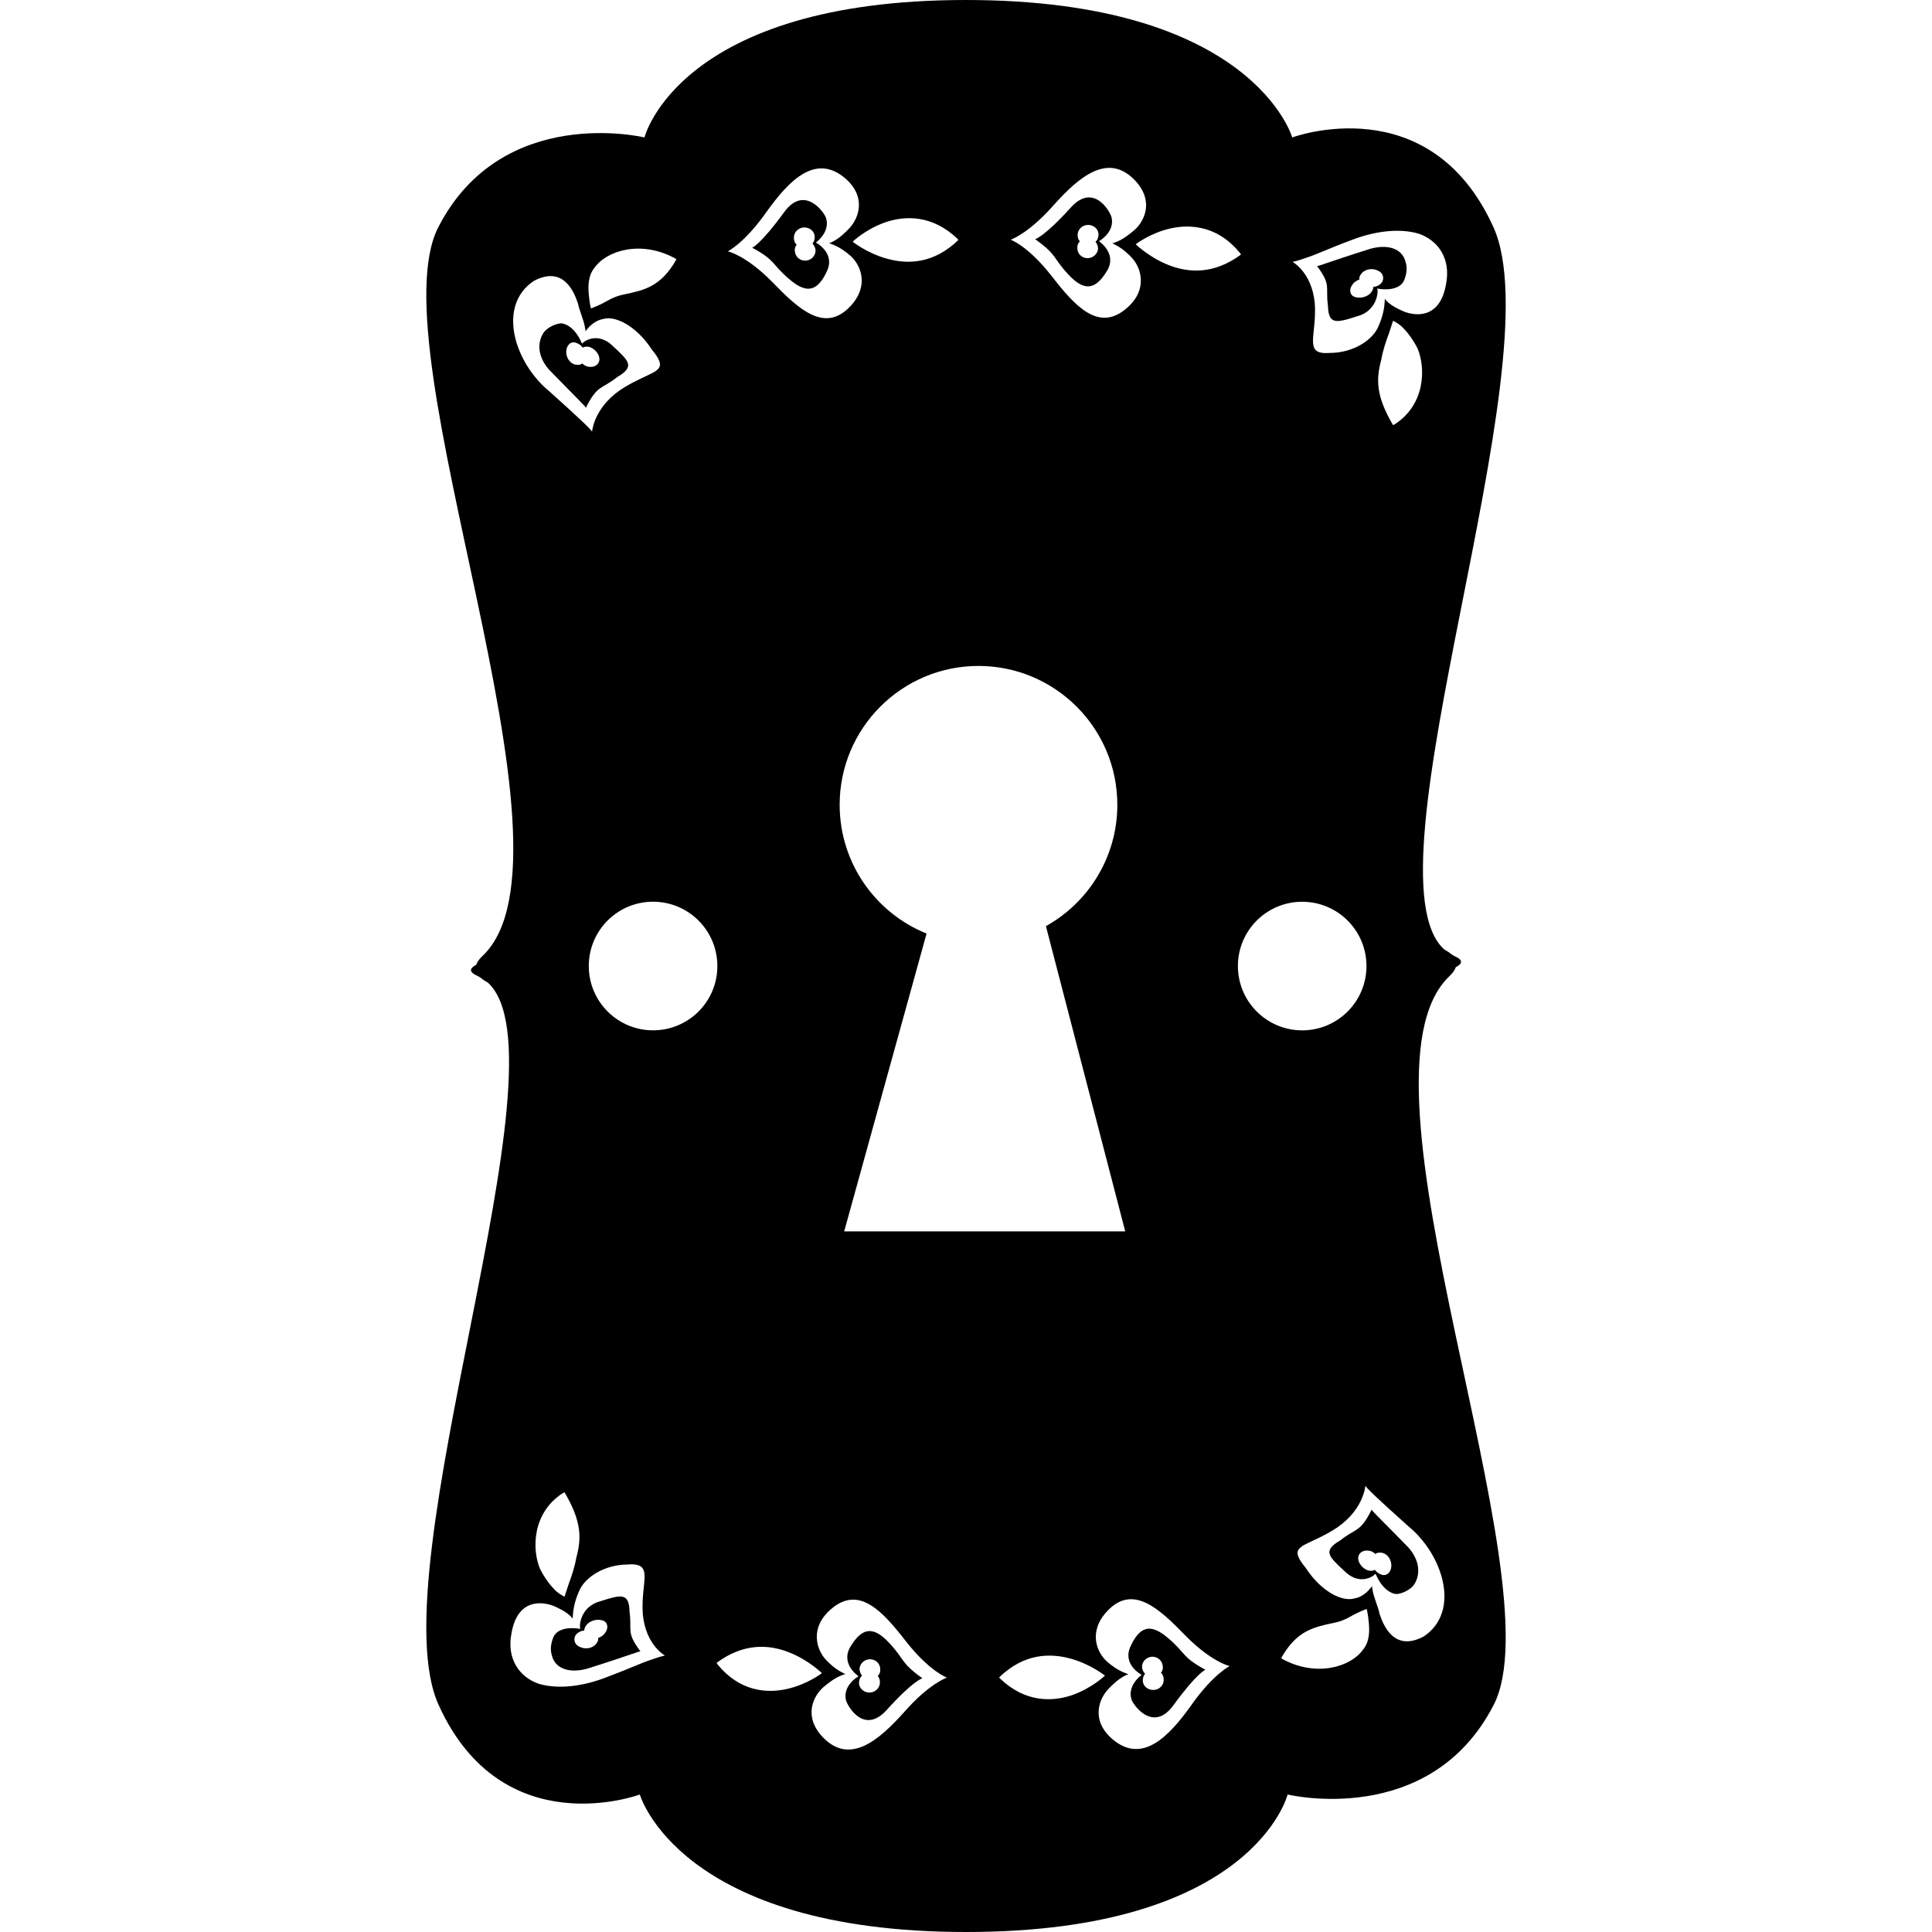 <?xml version="1.0" encoding="iso-8859-1"?>
<!-- Generator: Adobe Illustrator 16.0.0, SVG Export Plug-In . SVG Version: 6.00 Build 0)  -->
<!DOCTYPE svg PUBLIC "-//W3C//DTD SVG 1.1//EN" "http://www.w3.org/Graphics/SVG/1.1/DTD/svg11.dtd">
<svg version="1.1" id="Capa_1" xmlns="http://www.w3.org/2000/svg" xmlns:xlink="http://www.w3.org/1999/xlink" x="0px" y="0px"
	 width="45.699px" height="45.699px" viewBox="0 0 45.699 45.699" style="enable-background:new 0 0 45.699 45.699;"
	 xml:space="preserve">
<g>
	<g>
		<path d="M14.196,37.877c-0.513,0.137-0.502,0.674-0.46,0.654c-0.465-0.082-0.607,0.121-0.613,0.139
			c-0.022,0.012-0.146,0.271-0.066,0.494c0.052,0.24,0.322,0.441,0.823,0.309c1.104-0.348,1.249-0.426,1.271-0.408
			c-0.347-0.467-0.197-0.48-0.26-0.939C14.88,37.672,14.703,37.713,14.196,37.877z M14.304,38.635
			c-0.049,0.074-0.156,0.109-0.156,0.109c0.02,0.064-0.049,0.141-0.049,0.141c-0.089,0.111-0.266,0.135-0.396,0.064
			c-0.138-0.062-0.151-0.229-0.051-0.311c0.087-0.074,0.167-0.068,0.167-0.068c0-0.084,0.077-0.16,0.077-0.16
			c0.115-0.104,0.272-0.115,0.383-0.072C14.382,38.391,14.397,38.521,14.304,38.635z"/>
		<path d="M34.287,23.088c0.077-0.072,0.124-0.142,0.147-0.209c0.171-0.09,0.172-0.18-0.038-0.267
			c-0.026-0.013-0.048-0.032-0.071-0.046c-0.044-0.037-0.098-0.073-0.164-0.108c-1.979-1.788,2.622-13.865,1.164-17.085
			c-1.508-3.332-4.759-2.122-4.759-2.122S29.638,0,22.847,0c-6.791,0-7.603,3.251-7.603,3.251s-3.367-0.812-4.876,2.122
			c-1.508,2.936,3.6,14.825,1.045,17.239c-0.077,0.071-0.125,0.143-0.148,0.208c-0.171,0.09-0.172,0.18,0.039,0.268
			c0.025,0.012,0.047,0.031,0.072,0.045c0.043,0.038,0.098,0.074,0.162,0.108c1.98,1.79-2.621,13.866-1.164,17.085
			c1.51,3.334,4.76,2.121,4.76,2.121s0.928,3.252,7.719,3.252c6.792,0,7.604-3.252,7.604-3.252s3.366,0.814,4.875-2.121
			C36.838,37.391,31.732,25.502,34.287,23.088z M32.988,10.038l-0.038,0.017c-0.401-0.683-0.406-1.075-0.277-1.55
			c0.039-0.225,0.116-0.448,0.183-0.626c0.054-0.165,0.095-0.291,0.095-0.291s0.098,0.038,0.212,0.142
			c0.107,0.104,0.247,0.274,0.369,0.515C33.724,8.708,33.716,9.569,32.988,10.038z M30.899,6.097
			c0.217-0.067,0.557-0.229,1.065-0.417c0.521-0.203,1.116-0.295,1.595-0.152c0.46,0.159,0.762,0.59,0.646,1.188
			c-0.144,0.847-0.739,0.754-0.998,0.653c-0.119-0.054-0.294-0.13-0.411-0.253c-0.016-0.015-0.022-0.032-0.043-0.049
			c0.006,0.027,0.002,0.058-0.002,0.087c-0.01,0.218-0.09,0.443-0.141,0.553c-0.132,0.34-0.606,0.639-1.148,0.641
			C30.811,8.4,31.155,7.95,31.099,7.166c-0.075-0.751-0.548-0.978-0.523-0.972C30.575,6.193,30.682,6.176,30.899,6.097z
			 M29.333,5.987l0.021,0.034c-0.654,0.484-1.256,0.43-1.719,0.246c-0.46-0.183-0.771-0.489-0.771-0.489s0.341-0.268,0.828-0.376
			C28.174,5.296,28.814,5.348,29.333,5.987z M24.917,4.859c0.604-0.675,1.289-1.261,1.927-0.595c0.473,0.5,0.217,0.984-0.021,1.187
			c-0.104,0.087-0.269,0.221-0.448,0.284c-0.021,0.009-0.042,0.014-0.067,0.019c0.024,0.013,0.049,0.021,0.069,0.035
			c0.173,0.085,0.326,0.23,0.4,0.313c0.213,0.231,0.382,0.745-0.119,1.181c-0.67,0.592-1.237-0.051-1.786-0.758
			c-0.557-0.711-0.966-0.855-0.966-0.855S24.321,5.534,24.917,4.859z M22.646,5.646l0.024,0.03c-0.588,0.57-1.202,0.577-1.682,0.445
			c-0.479-0.129-0.82-0.404-0.82-0.404s0.311-0.299,0.782-0.462C21.42,5.098,22.051,5.082,22.646,5.646z M18.129,5.015
			c0.528-0.739,1.157-1.396,1.86-0.8c0.52,0.446,0.317,0.955,0.102,1.183c-0.094,0.099-0.243,0.248-0.416,0.329
			c-0.022,0.011-0.04,0.019-0.066,0.025c0.027,0.009,0.051,0.016,0.074,0.027c0.182,0.067,0.349,0.196,0.432,0.27
			c0.236,0.207,0.459,0.699,0.005,1.188c-0.606,0.656-1.227,0.079-1.849-0.563c-0.628-0.639-1.056-0.729-1.056-0.729
			S17.608,5.755,18.129,5.015z M14.065,6.33c0.291-0.409,1.104-0.654,1.9-0.22L16,6.135c-0.369,0.65-0.759,0.729-1.254,0.833
			c-0.246,0.049-0.394,0.163-0.53,0.227c-0.137,0.065-0.238,0.101-0.238,0.101s-0.032-0.109-0.047-0.296
			C13.911,6.814,13.896,6.532,14.065,6.33z M12.627,6.645c0.686-0.363,0.945,0.229,1.047,0.543c0.023,0.143,0.137,0.376,0.166,0.577
			c0.005,0.024,0.007,0.047,0.009,0.074c0.014-0.021,0.026-0.042,0.044-0.057c0.111-0.14,0.26-0.219,0.374-0.236
			c0.301-0.089,0.793,0.181,1.139,0.704c0.275,0.341,0.243,0.432,0.082,0.541c-0.176,0.104-0.504,0.222-0.827,0.44
			c-0.649,0.457-0.654,1.017-0.658,0.981c-0.001-0.031-0.247-0.272-1.013-0.959C12.17,8.579,11.746,7.232,12.627,6.645z
			 M13.631,36.85c-0.039,0.225-0.116,0.449-0.182,0.625c-0.054,0.166-0.095,0.291-0.095,0.291s-0.098-0.037-0.212-0.141
			c-0.107-0.104-0.246-0.275-0.369-0.516c-0.193-0.465-0.187-1.324,0.542-1.793l0.039-0.016
			C13.755,35.982,13.76,36.375,13.631,36.85z M15.404,39.258c-0.217,0.068-0.557,0.229-1.066,0.418
			c-0.521,0.203-1.116,0.293-1.594,0.152c-0.46-0.158-0.762-0.592-0.647-1.188c0.144-0.846,0.739-0.754,0.998-0.654
			c0.119,0.055,0.294,0.131,0.411,0.254c0.017,0.014,0.023,0.031,0.044,0.049c-0.006-0.029-0.002-0.059,0.002-0.088
			c0.01-0.219,0.09-0.443,0.141-0.553c0.132-0.34,0.606-0.639,1.148-0.641c0.652-0.053,0.308,0.396,0.364,1.182
			c0.075,0.75,0.547,0.979,0.523,0.973C15.729,39.16,15.623,39.178,15.404,39.258z M15.447,24.371c-0.84,0-1.52-0.682-1.52-1.521
			c0-0.841,0.68-1.521,1.52-1.521c0.841,0,1.521,0.681,1.521,1.521C16.97,23.689,16.289,24.371,15.447,24.371z M16.971,39.367
			l-0.02-0.035c0.654-0.484,1.256-0.43,1.718-0.246c0.46,0.182,0.772,0.49,0.772,0.49s-0.341,0.266-0.828,0.375
			C18.129,40.059,17.489,40.006,16.971,39.367z M21.388,40.496c-0.604,0.674-1.289,1.26-1.927,0.594
			c-0.472-0.5-0.216-0.984,0.022-1.188c0.104-0.086,0.269-0.221,0.448-0.283c0.022-0.01,0.042-0.014,0.068-0.02
			c-0.025-0.012-0.049-0.02-0.07-0.035c-0.173-0.084-0.326-0.229-0.4-0.312c-0.213-0.232-0.382-0.744,0.119-1.182
			c0.67-0.592,1.237,0.053,1.786,0.76c0.556,0.707,0.965,0.852,0.965,0.852S21.982,39.818,21.388,40.496z M19.968,29.127
			c1.949-7.045,0,0,1.949-7.045c-1.205-0.485-2.056-1.667-2.056-3.046c0-1.812,1.47-3.284,3.283-3.284s3.285,1.471,3.285,3.284
			c0,1.235-0.683,2.311-1.689,2.871c1.876,7.22,1.876,7.22,1.876,7.22S20.215,29.127,19.968,29.127z M23.658,39.707l-0.024-0.031
			c0.589-0.57,1.202-0.576,1.683-0.445c0.479,0.129,0.819,0.404,0.819,0.404s-0.311,0.299-0.781,0.463
			C24.883,40.256,24.252,40.271,23.658,39.707z M28.174,40.34c-0.527,0.738-1.156,1.395-1.859,0.799
			c-0.521-0.447-0.317-0.955-0.103-1.182c0.095-0.1,0.243-0.248,0.416-0.33c0.021-0.01,0.04-0.02,0.065-0.025
			c-0.026-0.01-0.051-0.016-0.073-0.027c-0.182-0.066-0.349-0.195-0.432-0.27c-0.236-0.207-0.459-0.699-0.005-1.188
			c0.604-0.656,1.227-0.078,1.848,0.562c0.628,0.639,1.056,0.73,1.056,0.73S28.695,39.598,28.174,40.34z M29.281,22.851
			c0-0.841,0.68-1.521,1.52-1.521c0.842,0,1.521,0.681,1.521,1.521c0,0.839-0.681,1.521-1.521,1.521
			C29.96,24.371,29.281,23.689,29.281,22.851z M32.238,39.023c-0.291,0.408-1.104,0.654-1.9,0.221l-0.033-0.025
			c0.368-0.65,0.759-0.729,1.254-0.834c0.247-0.047,0.396-0.162,0.53-0.225c0.138-0.066,0.238-0.102,0.238-0.102
			s0.031,0.111,0.047,0.295C32.394,38.541,32.409,38.82,32.238,39.023z M33.676,38.709c-0.686,0.363-0.944-0.229-1.047-0.543
			c-0.022-0.143-0.137-0.375-0.166-0.576c-0.005-0.025-0.007-0.047-0.009-0.074c-0.015,0.021-0.025,0.041-0.044,0.057
			c-0.111,0.141-0.26,0.219-0.374,0.236c-0.301,0.088-0.793-0.18-1.139-0.705c-0.275-0.34-0.243-0.43-0.082-0.541
			c0.175-0.102,0.503-0.221,0.826-0.439c0.648-0.457,0.653-1.018,0.657-0.982c0.001,0.033,0.247,0.273,1.014,0.959
			C34.133,36.773,34.559,38.121,33.676,38.709z"/>
		<path d="M25.281,6.504c0.392,0.418,0.649,0.321,0.901-0.092c0.256-0.414-0.187-0.706-0.187-0.706
			c0.381-0.24,0.302-0.535,0.302-0.535c0.014-0.077-0.394-0.892-0.964-0.267c-0.64,0.708-0.849,0.753-0.849,0.753
			C25.021,6.04,24.887,6.086,25.281,6.504z M25.49,5.549c0.006-0.134,0.122-0.233,0.257-0.229c0.136,0.005,0.249,0.113,0.236,0.246
			c-0.009,0.112-0.071,0.153-0.071,0.153c0.059,0.064,0.061,0.161,0.061,0.161c-0.01,0.13-0.122,0.229-0.257,0.227
			c-0.134-0.005-0.24-0.113-0.233-0.25c-0.007-0.083,0.059-0.15,0.059-0.15C25.482,5.65,25.49,5.549,25.49,5.549z"/>
		<path d="M27.628,38.746c-0.432-0.373-0.676-0.252-0.883,0.188c-0.211,0.439,0.259,0.682,0.259,0.682
			c-0.354,0.283-0.244,0.564-0.244,0.564c-0.005,0.078,0.488,0.844,0.991,0.162c0.562-0.773,0.761-0.846,0.761-0.846
			C27.938,39.184,28.064,39.113,27.628,38.746z M27.295,39.973c-0.137,0.01-0.261-0.086-0.263-0.219
			c-0.002-0.115,0.055-0.162,0.055-0.162c-0.062-0.057-0.074-0.152-0.074-0.152c-0.007-0.131,0.096-0.24,0.229-0.252
			c0.134-0.008,0.253,0.088,0.261,0.227c0.017,0.082-0.042,0.154-0.042,0.154c0.063,0.049,0.065,0.15,0.065,0.15
			C27.535,39.854,27.431,39.965,27.295,39.973z"/>
		<path d="M21.022,38.85c-0.392-0.418-0.649-0.32-0.901,0.092c-0.256,0.414,0.186,0.707,0.186,0.707
			c-0.381,0.24-0.302,0.535-0.302,0.535c-0.013,0.076,0.394,0.893,0.964,0.268c0.64-0.709,0.849-0.754,0.849-0.754
			C21.284,39.314,21.417,39.268,21.022,38.85z M20.813,39.805c-0.006,0.135-0.122,0.234-0.257,0.23
			c-0.136-0.006-0.249-0.113-0.236-0.246c0.009-0.113,0.071-0.154,0.071-0.154c-0.058-0.064-0.06-0.162-0.06-0.162
			c0.009-0.129,0.122-0.229,0.256-0.225c0.134,0.004,0.241,0.111,0.234,0.25c0.007,0.082-0.059,0.148-0.059,0.148
			C20.821,39.703,20.813,39.805,20.813,39.805z"/>
		<path d="M18.675,6.608c0.431,0.372,0.676,0.252,0.883-0.189c0.211-0.438-0.259-0.681-0.259-0.681
			c0.353-0.282,0.244-0.564,0.244-0.564c0.005-0.077-0.488-0.844-0.991-0.161c-0.561,0.773-0.76,0.846-0.76,0.846
			C18.367,6.171,18.239,6.241,18.675,6.608z M19.008,5.38c0.137-0.009,0.261,0.087,0.263,0.221c0.002,0.113-0.055,0.16-0.055,0.16
			c0.063,0.059,0.075,0.153,0.075,0.153c0.006,0.131-0.096,0.241-0.229,0.251c-0.133,0.009-0.252-0.087-0.26-0.224
			c-0.016-0.082,0.042-0.155,0.042-0.155c-0.063-0.049-0.065-0.15-0.065-0.15C18.77,5.501,18.874,5.391,19.008,5.38z"/>
		<path d="M13.857,9.648c0.276-0.555,0.372-0.433,0.743-0.729c0.419-0.248,0.288-0.371-0.099-0.729
			c-0.387-0.383-0.744-0.075-0.733-0.058c-0.189-0.455-0.465-0.479-0.464-0.48c-0.032-0.017-0.273,0.018-0.432,0.198
			c-0.131,0.177-0.209,0.518,0.112,0.891C13.757,9.534,13.858,9.62,13.857,9.648z M13.633,8.111c0.109,0.04,0.149,0.112,0.149,0.112
			c0.064-0.041,0.161-0.016,0.161-0.016c0.134,0.046,0.237,0.175,0.236,0.292c-0.003,0.117-0.112,0.199-0.251,0.176
			c-0.085-0.005-0.155-0.078-0.155-0.078c-0.054,0.05-0.154,0.029-0.154,0.029c-0.133-0.021-0.231-0.163-0.225-0.313
			C13.4,8.16,13.505,8.062,13.633,8.111z"/>
		<path d="M32.446,35.705c-0.275,0.555-0.372,0.434-0.742,0.729c-0.419,0.248-0.288,0.371,0.1,0.73
			c0.387,0.383,0.743,0.074,0.732,0.057c0.188,0.455,0.465,0.48,0.464,0.48c0.031,0.018,0.272-0.018,0.433-0.197
			c0.131-0.178,0.209-0.518-0.112-0.893C32.546,35.818,32.445,35.734,32.446,35.705z M32.67,37.244
			c-0.108-0.041-0.148-0.113-0.148-0.113c-0.063,0.043-0.161,0.016-0.161,0.016c-0.134-0.045-0.236-0.176-0.235-0.293
			c0.003-0.117,0.111-0.197,0.251-0.174c0.085,0.004,0.154,0.078,0.154,0.078c0.054-0.049,0.154-0.029,0.154-0.029
			c0.133,0.021,0.23,0.162,0.226,0.312C32.903,37.193,32.798,37.293,32.67,37.244z"/>
		<path d="M32.107,7.479c0.513-0.138,0.502-0.674,0.46-0.655c0.465,0.083,0.606-0.121,0.613-0.138
			c0.021-0.013,0.146-0.272,0.065-0.494c-0.052-0.241-0.322-0.443-0.823-0.31c-1.104,0.348-1.249,0.426-1.271,0.407
			c0.347,0.468,0.197,0.482,0.26,0.942C31.423,7.683,31.602,7.643,32.107,7.479z M32,6.719c0.049-0.072,0.156-0.108,0.156-0.108
			c-0.02-0.064,0.049-0.142,0.049-0.142c0.089-0.109,0.267-0.135,0.396-0.063c0.138,0.062,0.15,0.229,0.051,0.311
			c-0.087,0.074-0.167,0.068-0.167,0.068c0,0.083-0.077,0.161-0.077,0.161c-0.115,0.103-0.271,0.114-0.383,0.071
			C31.921,6.964,31.906,6.833,32,6.719z"/>
	</g>
</g>
<g>
</g>
<g>
</g>
<g>
</g>
<g>
</g>
<g>
</g>
<g>
</g>
<g>
</g>
<g>
</g>
<g>
</g>
<g>
</g>
<g>
</g>
<g>
</g>
<g>
</g>
<g>
</g>
<g>
</g>
</svg>
